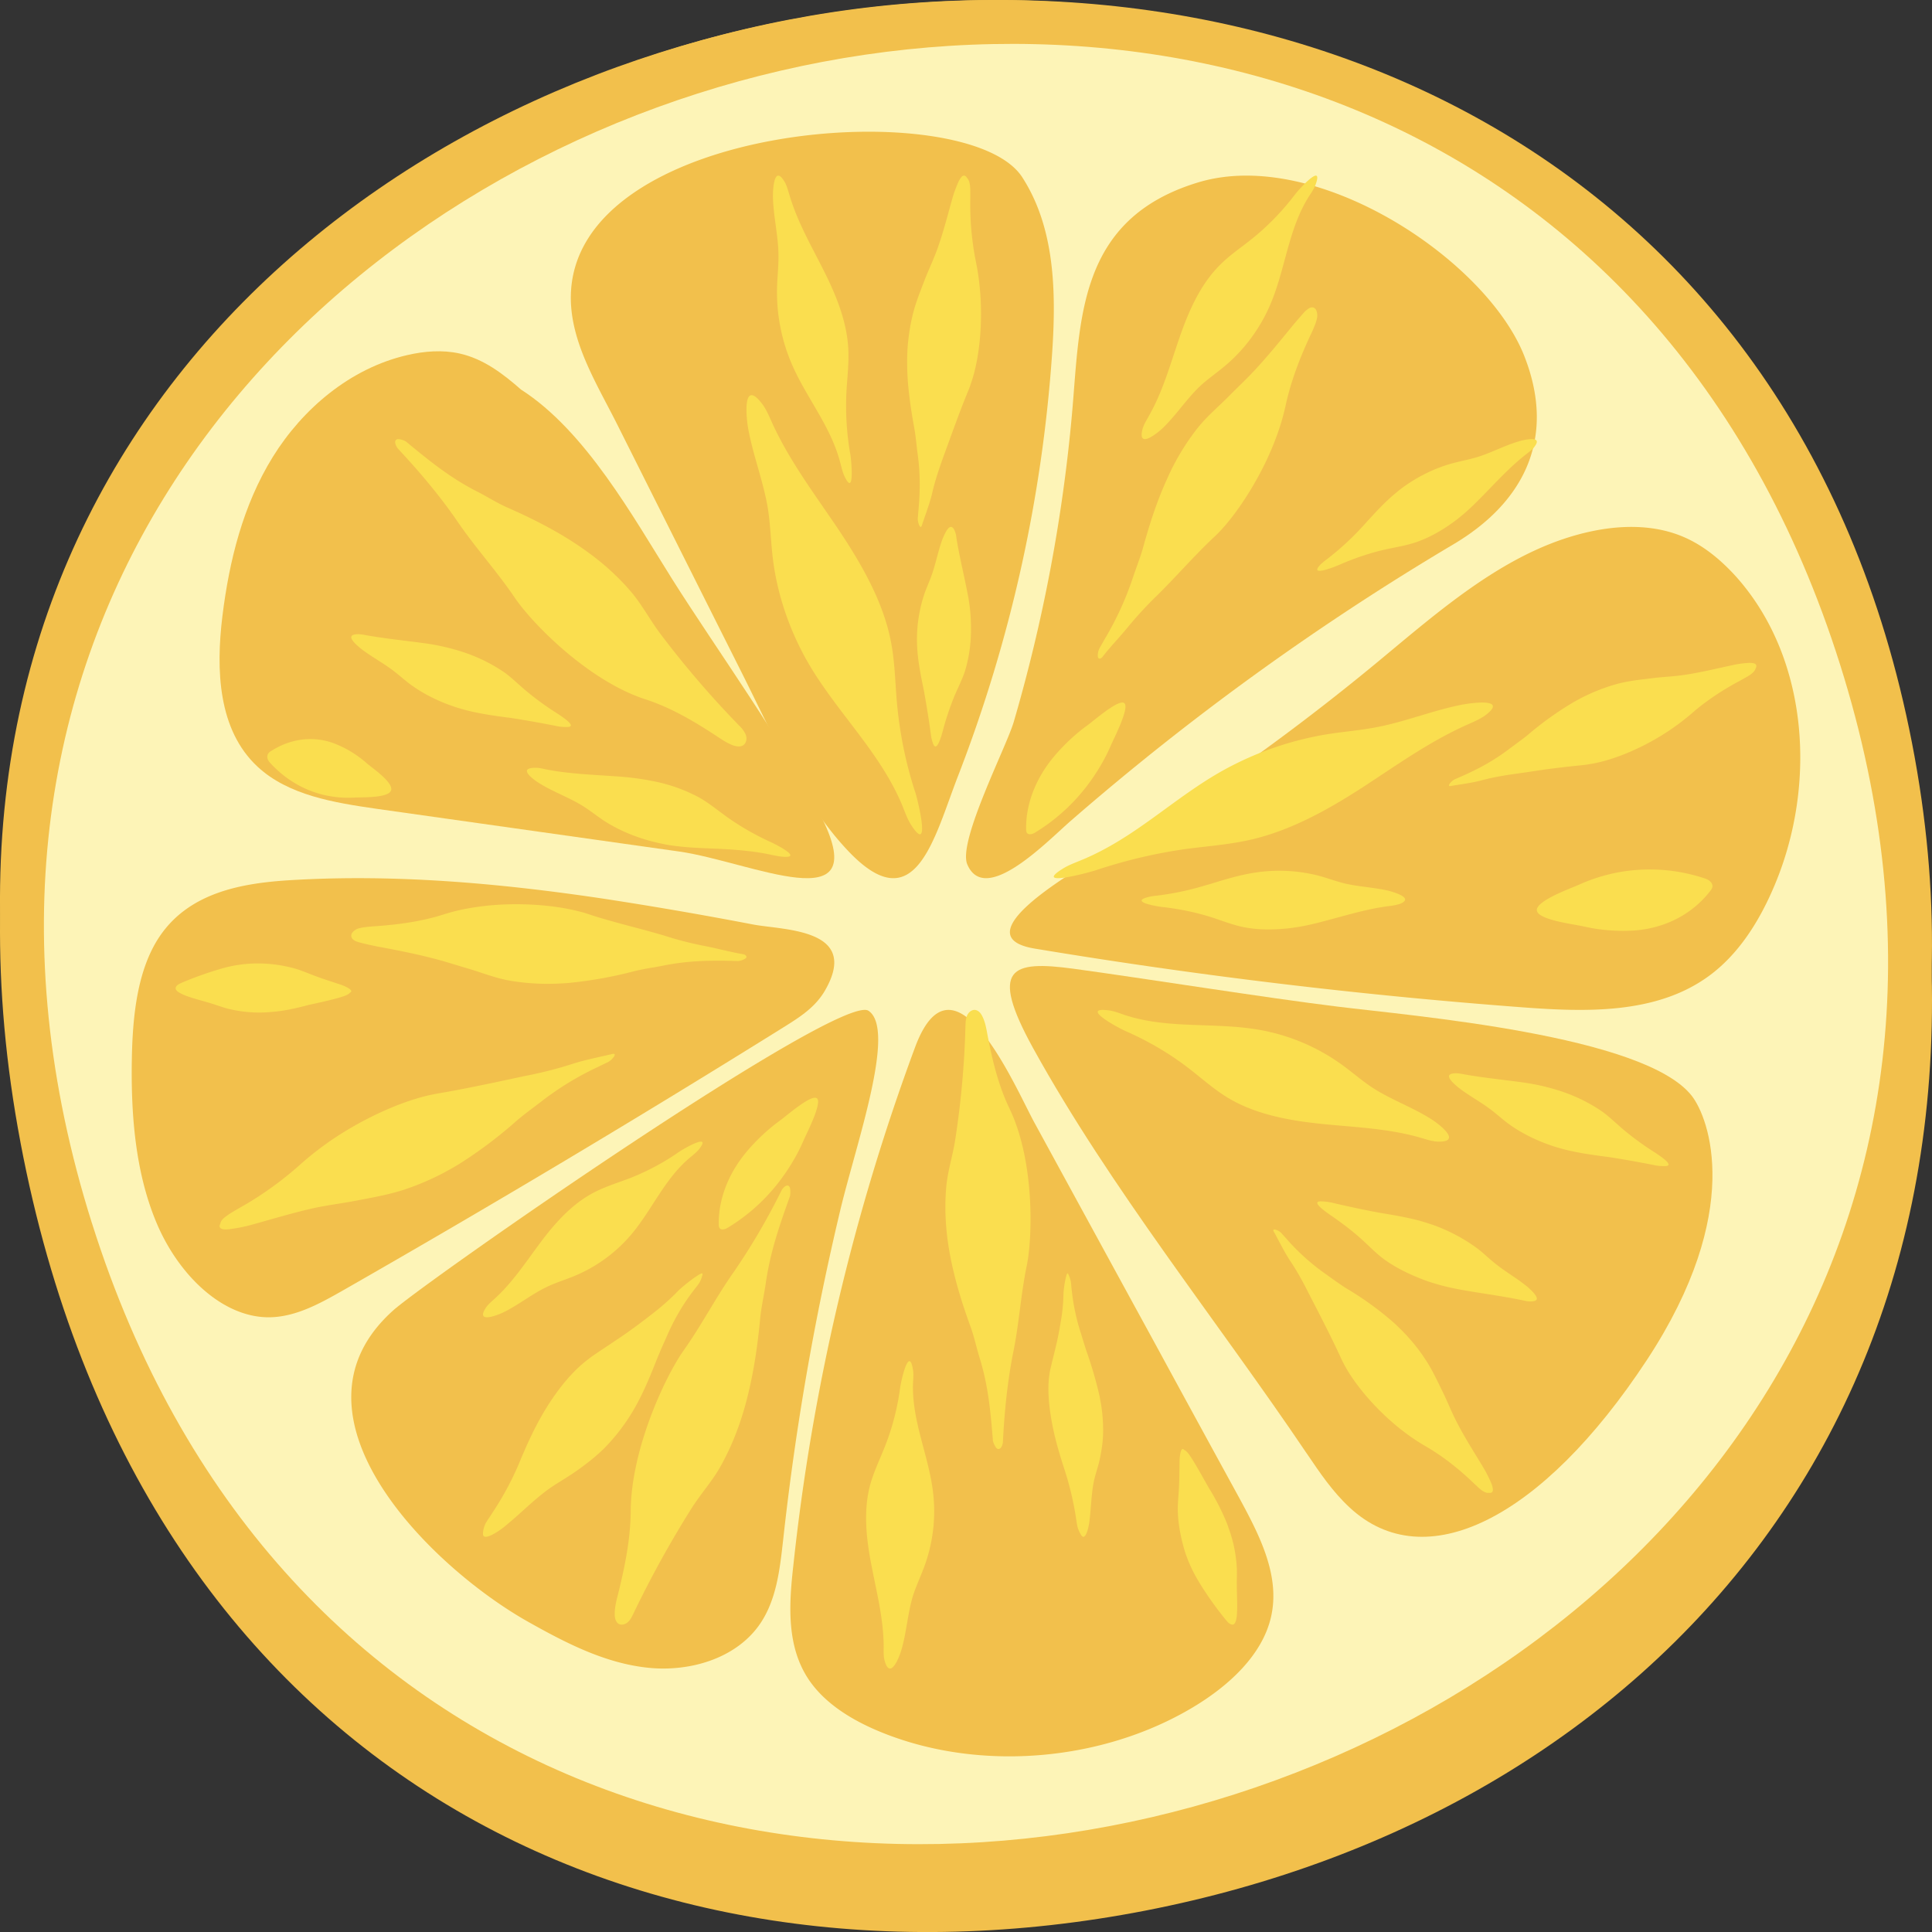 <svg xmlns="http://www.w3.org/2000/svg" width="44" height="44" viewBox="0 0 44 44"><rect x="0" y="0" width="44" height="44" fill="#333333" stroke="none"/><defs><clipPath id="zmyca"><path d="M0 0h44v44H0z"/></clipPath></defs><g><g><g><g/><g clip-path="url(#zmyca)"><path fill="#f2c04c" d="M.467 26.02C-4.928-2.5 38.108-10.85 43.5 17.656c2.695 14.25-5.84 23.605-17.415 25.857-11.575 2.25-22.92-3.23-25.618-17.491"/></g></g><g><path fill="#f2c04c" d="M.455 25.075c-5.328-27.41 37.766-35.547 43.09-8.152C48.87 44.31 5.786 52.49.455 25.075"/></g><g><path fill="#fdf4b7" d="M2.095 27.862c-8.157-25.83 31.66-38.543 39.811-12.729 8.151 25.811-31.654 38.565-39.81 12.73"/></g><g><path fill="#f2c04c" d="M23.567 21.604c3.676.611 7.377 1.057 11.093 1.336 1.469.111 3.073.16 4.266-.718.653-.48 1.11-1.195 1.438-1.942 1.022-2.31.855-5.252-.812-7.132-.342-.381-.744-.72-1.209-.919-.628-.27-1.338-.276-2.009-.147-1.927.374-3.483 1.772-5.006 3.032a52.626 52.626 0 0 1-4.834 3.547c-.562.366-5.051 2.59-2.927 2.943"/></g><g><path fill="#f2c04c" d="M20.834 23.867a48.855 48.855 0 0 0-2.767 11.792c-.098.872-.156 1.8.325 2.552.376.587 1.042.99 1.747 1.267 2.206.872 4.973.636 7.03-.596.831-.497 1.578-1.196 1.776-2.05.218-.934-.253-1.853-.711-2.698-.647-1.182-1.293-2.365-1.936-3.548-.913-1.67-1.826-3.344-2.738-5.015-.439-.804-1.839-4.12-2.726-1.704"/></g><g><path fill="#f2c04c" d="M23.962 8.04c.092-1.37.07-2.842-.681-4.003C22.04 2.114 12.994 2.774 13 6.787c.003 1.019.588 1.95 1.048 2.862a9810.22 9810.22 0 0 0 2.867 5.716c.674 1.346 1.352 2.906 2.397 4.01 1.543 1.633 1.956-.287 2.515-1.724a32.894 32.894 0 0 0 2.135-9.612"/></g><g><path fill="#f2c04c" d="M6.6 20.046c-1.091.067-2.286.276-2.964 1.28-.513.763-.619 1.829-.634 2.837-.02 1.28.09 2.616.6 3.772.513 1.155 1.505 2.087 2.552 2.065.594-.013 1.14-.317 1.668-.618a305.136 305.136 0 0 0 10.07-6.016c.331-.208.675-.429.892-.8.827-1.422-.94-1.38-1.631-1.511a90.96 90.96 0 0 0-3.441-.593c-2.368-.352-4.75-.56-7.112-.416"/></g><g><path fill="#f2c04c" d="M24.412 9.448c.193-2.147.11-4.458 2.879-5.295 2.698-.812 6.565 1.764 7.425 3.958.758 1.93-.077 3.373-1.613 4.284a59.693 59.693 0 0 0-8.71 6.293c-.526.454-1.957 1.958-2.364.997-.22-.519.89-2.672 1.058-3.243a36.771 36.771 0 0 0 1.325-6.994"/></g><g><path fill="#f2c04c" d="M29.76 33.1c.294.435.589.874.979 1.234 1.705 1.586 4.367.289 6.77-3.365 2.224-3.385 1.407-5.513 1.023-6.008-1.074-1.391-6.399-1.827-8.076-2.037-1.635-.2-4.377-.64-6.009-.862-1.41-.19-1.933-.034-.919 1.808 1.765 3.197 4.18 6.19 6.231 9.23"/></g><g><path fill="#f2c04c" d="M11.864 8.871c-.406-.358-.855-.7-1.397-.82-.39-.087-.803-.055-1.196.037-1.292.298-2.379 1.221-3.06 2.321-.679 1.1-.991 2.366-1.146 3.625-.149 1.218-.102 2.59.802 3.428.7.65 1.738.818 2.71.958 2.298.323 4.594.65 6.892.973 1.638.235 4.41 1.599 3.258-.748-.802-1.63-2.443-3.907-3.42-5.458-.891-1.417-1.97-3.374-3.443-4.316"/></g><g><path fill="#f2c04c" d="M19.78 23.02c.637.428-.275 3.013-.635 4.507a60.893 60.893 0 0 0-1.31 7.55c-.074.653-.147 1.34-.516 1.891-.537.801-1.61 1.118-2.577 1.012-.97-.105-1.857-.563-2.704-1.039-2.23-1.25-5.748-4.718-3.08-7.1.769-.687 10.184-7.249 10.822-6.821"/></g><g><path fill="#fade4f" d="M15.567 30.759c-.414.586-1.197 2.243-1.203 3.663-.006.642-.137 1.277-.292 1.899-.036.14-.072.28-.072.427-.003.084.015.179.08.228.063.045.156.022.215-.03.063-.052.098-.13.134-.205.402-.834.849-1.645 1.34-2.42.215-.332.477-.618.667-.973.2-.365.36-.756.483-1.16.214-.706.327-1.446.396-2.185.027-.26.09-.528.125-.782.104-.713.307-1.296.548-1.97.015-.045.02-.189-.012-.228-.05-.065-.143.02-.182.098a15.001 15.001 0 0 1-1.08 1.843c-.412.583-.733 1.212-1.147 1.795"/></g><g><path fill="#fade4f" d="M11.719 13.606c.41.606 1.686 1.9 2.978 2.32.587.189 1.127.511 1.646.853.118.078.236.156.366.201.078.023.171.036.233-.02.062-.054.072-.155.04-.233a.646.646 0 0 0-.145-.199 21.912 21.912 0 0 1-1.804-2.102c-.24-.322-.423-.676-.687-.979a5.573 5.573 0 0 0-.916-.84c-.577-.429-1.22-.76-1.872-1.047-.23-.1-.454-.244-.677-.358-.618-.312-1.09-.696-1.63-1.142-.038-.03-.168-.075-.212-.055-.078.036-.025.156.031.221.478.51.96 1.08 1.357 1.663.41.598.885 1.116 1.292 1.717"/></g><g><path fill="#fade4f" d="M23.384 28.823c.138-.672.174-2.396-.393-3.576-.258-.536-.396-1.12-.507-1.707-.024-.13-.048-.265-.108-.386-.033-.072-.087-.141-.165-.153-.075-.01-.15.048-.183.12-.033.07-.036.15-.04.23a20.43 20.43 0 0 1-.233 2.603c-.057.373-.177.725-.207 1.105-.033.394-.018.788.033 1.18.093.68.29 1.342.528 1.99.08.225.132.475.204.704.195.635.246 1.213.3 1.875.006.048.06.169.102.187.075.03.123-.081.126-.163.033-.659.102-1.36.23-2.01.139-.669.175-1.331.313-2"/></g><g><path fill="#fade4f" d="M17.014 26.218c-.396.465-.654 1.058-.645 1.666 0 .03.003.06.018.084.042.057.135.027.195-.012a4.265 4.265 0 0 0 1.284-1.21c.17-.243.318-.501.435-.774.072-.165.432-.863.303-.959-.126-.099-.687.396-.837.504-.276.2-.531.44-.753.7"/></g><g><path fill="#fade4f" d="M37.192 21.193c.666-.04 1.319-.333 1.761-.906.02-.027.043-.057.046-.093.01-.096-.088-.16-.167-.186a3.956 3.956 0 0 0-1.945-.147c-.318.057-.63.153-.928.288-.177.08-.99.369-.958.588.03.216.853.312 1.056.36.377.087.761.117 1.135.096"/></g><g><path fill="#fade4f" d="M24.014 17.218c-.396.465-.654 1.058-.645 1.666 0 .03.003.06.018.084.042.057.135.027.195-.012a4.303 4.303 0 0 0 1.284-1.21c.17-.243.318-.501.435-.774.072-.165.432-.863.303-.959-.126-.099-.687.396-.837.504-.276.2-.531.44-.753.7"/></g><g><path fill="#fade4f" d="M7.641 16.943c-.447-.18-.978-.153-1.473.165a.172.172 0 0 0-.063.06c-.042.075 0 .156.042.2.342.376.76.622 1.215.733.228.054.465.078.708.063.144-.01.78.018.837-.165.057-.183-.447-.52-.56-.621a2.438 2.438 0 0 0-.706-.435"/></g><g><path fill="#fade4f" d="M15.453 26.241c-.346.242-.723.44-1.112.593-.277.105-.56.19-.825.33-.5.263-.886.703-1.214 1.142-.329.44-.63.905-1.049 1.283-.072.065-.15.13-.198.21-.214.34.259.164.424.082.338-.168.633-.409.97-.57.217-.105.443-.17.663-.264a3.409 3.409 0 0 0 1.202-.86c.521-.584.796-1.322 1.407-1.83.07-.059.145-.116.199-.184.304-.388-.35-.014-.467.068"/></g><g><path fill="#fade4f" d="M25.63 23.48c.513.225.997.507 1.427.838.307.234.587.493.927.695.64.38 1.419.514 2.165.588.743.074 1.499.102 2.224.316.127.037.254.08.381.083.552.011.032-.394-.174-.522-.416-.262-.897-.433-1.31-.698-.262-.171-.49-.377-.743-.556a4.563 4.563 0 0 0-1.812-.764c-1.041-.191-2.109-.011-3.118-.35-.115-.04-.23-.086-.351-.1-.664-.083.207.393.384.47"/></g><g><path fill="#fade4f" d="M20.5 31.603c-.06.46-.177.91-.342 1.328-.117.3-.26.587-.345.901-.156.599-.08 1.245.04 1.847.116.604.272 1.206.272 1.831 0 .105-.006.216.024.318.123.437.33-.072.384-.267.114-.392.138-.81.255-1.203.078-.248.19-.476.276-.718a3.64 3.64 0 0 0 .19-1.616c-.094-.865-.496-1.661-.46-2.538.006-.099.015-.204-.003-.3-.09-.544-.27.261-.29.417"/></g><g><path fill="#fade4f" d="M29.492 4.43a5.721 5.721 0 0 1-.973 1.004c-.255.206-.526.383-.758.623-.441.45-.703 1.062-.908 1.659-.206.596-.373 1.209-.693 1.765-.052.097-.114.19-.14.293-.118.454.323.107.47-.033.297-.29.533-.653.833-.94.193-.18.408-.322.608-.496.414-.353.76-.823.983-1.332.36-.817.415-1.733.891-2.492.056-.087.118-.174.154-.27.196-.53-.37.09-.467.22"/></g><g><path fill="#fade4f" d="M19.364 10.34a6.415 6.415 0 0 1-.087-1.412c.018-.33.06-.658.042-.992-.036-.638-.29-1.242-.57-1.796-.279-.555-.59-1.09-.77-1.7-.034-.107-.06-.217-.115-.307-.234-.388-.267.177-.26.384.014.42.116.841.125 1.262.006.267-.027.528-.033.795A4.15 4.15 0 0 0 18 8.214c.333.817.918 1.465 1.14 2.337.027.097.048.2.09.29.237.505.162-.34.135-.5"/></g><g><path fill="#fade4f" d="M20.845 18.047a9.29 9.29 0 0 1-.417-2.033c-.043-.478-.046-.95-.144-1.433-.184-.915-.687-1.775-1.212-2.557-.526-.78-1.1-1.538-1.495-2.41-.066-.147-.131-.304-.23-.43-.427-.546-.361.27-.309.57.109.606.345 1.204.447 1.81.062.386.069.765.115 1.147.095.8.371 1.623.785 2.35.664 1.159 1.662 2.062 2.171 3.3.056.142.109.29.19.42.457.708.172-.503.1-.734"/></g><g><path fill="#fade4f" d="M24.97 19.815c.674-.224 1.37-.387 2.055-.482.487-.064.972-.098 1.462-.21.925-.213 1.776-.695 2.543-1.19.766-.497 1.503-1.032 2.37-1.422.15-.067.305-.131.428-.221.529-.398-.304-.291-.604-.227-.615.129-1.213.367-1.83.49-.39.079-.776.107-1.169.169a7.354 7.354 0 0 0-2.355.815c-1.143.633-2.004 1.541-3.242 2.051-.142.059-.288.112-.415.19-.7.432.526.113.757.037"/></g><g><path fill="#fade4f" d="M6.79 22.08a3.124 3.124 0 0 0-.91-.138 2.945 2.945 0 0 0-.81.11 8.053 8.053 0 0 0-.907.319l-.061.027a.284.284 0 0 0-.075.05c-.071.076.011.139.097.18.036.019.072.034.102.046.188.072.386.117.58.177.118.036.234.08.356.114a2.956 2.956 0 0 0 1.038.08c.262-.02.519-.077.772-.143l.034-.01c.198-.044.588-.125.82-.203.071-.024.12-.051.143-.081.113-.051-.11-.15-.23-.19-.179-.06-.38-.122-.562-.191-.15-.057-.282-.111-.387-.147"/></g><g><path fill="#fade4f" d="M26.824 34.336c-.003.317.057.635.144.941.081.275.204.535.354.778.177.292.378.566.58.818l.044.052a.234.234 0 0 0 .072.06c.093.054.13-.046.144-.143a.756.756 0 0 0 .01-.112c.011-.206-.004-.418-.004-.623-.003-.13.006-.258 0-.387a3.095 3.095 0 0 0-.189-.924 1.72 1.72 0 0 0-.048-.131 5.261 5.261 0 0 0-.39-.761c-.108-.183-.303-.55-.447-.76-.045-.064-.087-.11-.123-.121-.08-.1-.108.152-.108.277-.003.195-.003.412-.015.613-.009.16-.024.309-.024.423"/></g><g><path fill="#fade4f" d="M11.495 15.319a3.722 3.722 0 0 0-.923-.46 4.955 4.955 0 0 0-.907-.21c-.456-.062-.91-.107-1.34-.185a.959.959 0 0 0-.091-.015.454.454 0 0 0-.127-.003c-.182.018-.097.132 0 .228.042.039.085.075.117.102.225.174.485.312.712.483.143.105.27.225.413.33.306.225.67.399 1.047.522.052.015.108.033.163.048.328.09.67.138 1.005.183.016 0 .032.003.052.006.299.045.744.123 1.066.189.088.018.163.02.215.02.28.007-.085-.227-.205-.308a6.474 6.474 0 0 1-.725-.528c-.17-.144-.319-.291-.472-.402"/></g><g><path fill="#fade4f" d="M36.495 25.319a3.722 3.722 0 0 0-.923-.46 4.955 4.955 0 0 0-.907-.21c-.456-.062-.91-.107-1.34-.185a.959.959 0 0 0-.091-.015.454.454 0 0 0-.127-.003c-.182.018-.097.132 0 .228.042.039.085.075.117.102.225.174.485.312.712.483.143.105.27.225.413.33.306.225.67.399 1.047.522.052.015.108.033.163.048.328.09.67.138 1.005.183.016 0 .032.003.052.006.299.045.744.123 1.066.189.088.018.163.02.215.02.28.01-.085-.227-.205-.308a6.474 6.474 0 0 1-.725-.528c-.17-.144-.319-.291-.472-.402"/></g><g><path fill="#fade4f" d="M21.974 15.294a3.28 3.28 0 0 0 .14-.952 4.057 4.057 0 0 0-.083-.853c-.081-.415-.183-.824-.246-1.22-.003-.028-.01-.058-.012-.084a.596.596 0 0 0-.036-.11c-.075-.153-.156-.043-.216.077a1.574 1.574 0 0 0-.06.134c-.093.254-.144.525-.231.779-.054.161-.126.31-.18.468a3.25 3.25 0 0 0-.16 1.236c.019.316.082.623.145.93l.009.045c.05.275.117.684.156.985.009.08.03.146.045.194.084.242.192-.152.228-.283a6.31 6.31 0 0 1 .27-.803c.084-.194.174-.373.23-.543"/></g><g><path fill="#fade4f" d="M31.48 28.648c.272.207.592.363.92.49.294.113.605.188.913.242.46.081.922.141 1.352.231.033.006.063.015.096.021.043.006.086.01.126.006.188-.009.106-.126.01-.228-.04-.039-.08-.078-.113-.105-.221-.183-.48-.33-.704-.507-.142-.11-.268-.234-.407-.345a3.934 3.934 0 0 0-1.042-.558l-.165-.054c-.33-.102-.675-.159-1.015-.216l-.05-.009c-.3-.054-.75-.15-1.075-.228-.089-.02-.165-.024-.221-.027-.281-.018.08.231.198.315.248.168.496.357.715.555.165.15.31.3.462.417"/></g><g><path fill="#fade4f" d="M15.923 18.162a3.707 3.707 0 0 0-.961-.354 6.28 6.28 0 0 0-.912-.126c-.547-.039-1.101-.057-1.625-.162-.036-.009-.076-.015-.113-.024a.691.691 0 0 0-.156-.009c-.261.012-.145.147-.006.258.053.042.113.081.152.105.299.183.64.306.939.486.189.114.355.252.537.37.358.227.78.395 1.214.491.063.015.126.027.189.04.378.065.762.077 1.143.092.024 0 .044.003.063.003.375.018.823.054 1.2.141.094.018.183.036.26.04.42.026-.143-.265-.282-.33a6.076 6.076 0 0 1-.992-.565c-.222-.159-.424-.327-.65-.456"/></g><g><path fill="#fade4f" d="M32.257 12.346c.301-.104.578-.264.833-.448.227-.164.433-.356.624-.552.344-.347.673-.715 1.055-1.01.027-.023.058-.043.083-.066a.39.39 0 0 0 .098-.101c.138-.184-.037-.184-.203-.155a1.36 1.36 0 0 0-.175.043c-.317.095-.612.256-.929.353-.2.06-.402.095-.602.152-.388.11-.763.3-1.092.538-.046.034-.092.071-.138.109-.27.218-.498.473-.729.726a6.258 6.258 0 0 1-.833.778c-.07.052-.132.101-.181.15-.259.275.298.06.427.003.329-.144.68-.265 1.024-.345.255-.057.507-.095.738-.175"/></g><g><path fill="#fade4f" d="M28.308 21.112c.32.066.65.066.975.036.29-.027.578-.09.856-.165.5-.13.994-.285 1.497-.348a1.292 1.292 0 0 0 .25-.051c.225-.093.075-.183-.088-.243a1.841 1.841 0 0 0-.171-.054c-.329-.078-.678-.09-1.007-.168-.206-.051-.4-.126-.606-.18a3.63 3.63 0 0 0-1.43-.066c-.36.054-.704.162-1.047.267l-.057.015a6.405 6.405 0 0 1-1.112.24c-.09.009-.172.02-.244.042-.38.105.222.207.37.222.365.042.733.117 1.077.225.253.08.49.177.737.228"/></g><g><path fill="#fade4f" d="M16.984 21.824c.048-.05-.022-.09-.076-.096-.213-.033-.569-.126-.84-.18a7.808 7.808 0 0 1-.93-.237c-.268-.08-.532-.15-.794-.219-.319-.087-.638-.17-.96-.279a2.074 2.074 0 0 0-.213-.06c-.584-.153-1.536-.225-2.396-.084a4.34 4.34 0 0 0-.669.156c-.505.162-1.043.234-1.578.27-.052.003-.103.01-.155.012-.067.01-.137.018-.204.036a.284.284 0 0 0-.155.111c-.03.06-.009.117.04.153.048.036.115.051.185.07.116.03.243.056.359.08.42.078.851.162 1.268.27.261.066.514.15.772.225.32.093.63.22.964.28.347.06.7.083 1.049.071.094-.003.185-.009.28-.015a9.556 9.556 0 0 0 1.538-.276 7.49 7.49 0 0 1 .277-.057c.124-.02.25-.042.368-.066.498-.099.96-.117 1.456-.108l.24.006a.364.364 0 0 0 .174-.063"/></g><g><path fill="#fade4f" d="M25.003 14.96c.02.072.085.033.117-.013.134-.18.39-.448.568-.667.213-.258.438-.5.665-.72.201-.199.394-.402.58-.601.234-.246.461-.488.712-.723.05-.046.102-.098.16-.16.417-.448.957-1.28 1.272-2.15a5.28 5.28 0 0 0 .204-.699c.12-.556.33-1.092.568-1.603.024-.049.047-.098.067-.147.03-.069.056-.137.073-.21a.308.308 0 0 0-.014-.205c-.032-.062-.09-.075-.146-.05a.539.539 0 0 0-.152.128c-.081.092-.169.193-.245.285-.277.34-.562.69-.86 1.01-.187.2-.382.383-.574.576-.237.242-.496.455-.715.726a5.408 5.408 0 0 0-.711 1.187c-.228.5-.397 1.03-.545 1.567-.027.095-.059.19-.094.288-.043.124-.09.248-.131.373a7.116 7.116 0 0 1-.639 1.396l-.125.22a.379.379 0 0 0-.035.192"/></g><g><path fill="#fade4f" d="M13.983 24.064c.041-.066 0-.069-.04-.06-.135.035-.645.137-.906.226a9.264 9.264 0 0 1-1.042.267c-.307.064-.604.13-.897.19-.362.075-.717.147-1.09.21-.082.014-.165.031-.253.05-.716.166-1.636.6-2.368 1.132-.2.146-.387.295-.558.45a7.84 7.84 0 0 1-1.378.983 5.521 5.521 0 0 0-.142.083 1.585 1.585 0 0 0-.18.121c-.059.044-.107.1-.11.152-.043.069-.007.11.048.124.055.014.129.008.213-.006.139-.019.3-.052.423-.085.484-.133.984-.287 1.48-.395.314-.066.623-.102.936-.163.355-.069.72-.132 1.072-.245a5.967 5.967 0 0 0 1.287-.602 10.02 10.02 0 0 0 1.294-.977c.071-.061.149-.122.226-.182l.31-.235a6.743 6.743 0 0 1 1.31-.803c.074-.036.152-.075.229-.11a.41.41 0 0 0 .136-.125"/></g><g><path fill="#fade4f" d="M33.016 17.847c-.035.054-.006.06.024.054.105-.021.489-.07.689-.126.265-.072.533-.117.795-.153.233-.033.456-.066.68-.1.274-.035.542-.068.826-.095.06-.006.122-.015.19-.027.543-.087 1.261-.393 1.851-.801.161-.111.313-.228.453-.348.331-.291.712-.54 1.106-.75l.113-.063c.05-.027.098-.057.143-.09.045-.036.087-.081.096-.123.035-.06.014-.096-.024-.114a.44.44 0 0 0-.161-.012 2.207 2.207 0 0 0-.32.045c-.369.078-.753.174-1.129.228-.238.036-.47.042-.706.072-.268.033-.545.06-.814.132a4.3 4.3 0 0 0-1.004.423 7.369 7.369 0 0 0-1.043.75c-.06.048-.122.096-.185.14-.083.064-.167.124-.247.184-.331.249-.671.435-1.04.597-.06.027-.12.054-.182.08a.346.346 0 0 0-.11.097"/></g><g><path fill="#fade4f" d="M29.05 28.004c-.063-.016-.054.02-.04.046.058.098.241.468.364.651.158.236.299.488.425.743.115.223.226.436.335.652.132.262.261.52.388.795.025.059.057.121.091.187.276.514.809 1.116 1.385 1.548a4.6 4.6 0 0 0 .474.314c.378.22.737.5 1.066.815l.095.088c.043.043.086.079.132.112.049.03.103.052.143.042.066.013.092-.023.092-.072a.505.505 0 0 0-.046-.167 2.917 2.917 0 0 0-.155-.307c-.203-.34-.43-.691-.616-1.051-.118-.226-.21-.462-.321-.69-.127-.26-.25-.528-.413-.77a4.14 4.14 0 0 0-.571-.687c-.055-.056-.112-.108-.17-.16a7.362 7.362 0 0 0-1.043-.75c-.066-.04-.13-.085-.192-.128-.086-.059-.17-.12-.253-.18a5.015 5.015 0 0 1-.909-.808c-.043-.05-.089-.099-.134-.15a.313.313 0 0 0-.127-.073"/></g><g><path fill="#fade4f" d="M20.934 11.962c.03.063.05.035.06.007.033-.11.18-.5.23-.715.064-.284.157-.562.253-.83.087-.234.168-.465.252-.69.102-.277.204-.549.32-.83.025-.056.046-.121.07-.19.192-.558.27-1.392.195-2.156a5.416 5.416 0 0 0-.09-.605 6.664 6.664 0 0 1-.126-1.43v-.137c0-.06 0-.121-.01-.18-.008-.06-.03-.122-.065-.154-.033-.062-.078-.062-.114-.034a.458.458 0 0 0-.09.144c-.045.1-.09.224-.12.324-.111.39-.213.799-.351 1.183-.087.24-.195.465-.288.702-.102.271-.216.543-.282.833a4.547 4.547 0 0 0-.117 1.167c.009.459.078.917.159 1.367.015.08.027.162.036.246.015.11.024.219.039.328.063.44.063.852.024 1.285-.006.069-.01.14-.018.21a.423.423 0 0 0 .033.155"/></g><g><path fill="#fade4f" d="M15.977 29.104c.029-.083.026-.1.016-.103-.048-.017-.445.286-.571.42-.197.203-.41.383-.63.55-.187.147-.378.287-.568.42-.233.16-.465.31-.704.474-.055.036-.11.08-.165.123-.49.383-.93 1.03-1.243 1.684-.087.176-.167.36-.242.537a6.87 6.87 0 0 1-.642 1.223c-.023.037-.049.074-.071.11-.036.05-.068.1-.097.15a.72.72 0 0 0-.052.154c-.016.1-.01.14.03.15.035.013.093-.007.158-.037a1.59 1.59 0 0 0 .3-.197c.326-.263.63-.576.968-.827.213-.156.44-.276.656-.43.22-.153.439-.323.636-.516a4.474 4.474 0 0 0 .668-.87c.22-.374.384-.778.542-1.178.03-.073.062-.146.09-.216l.127-.284c.164-.38.361-.723.61-1.047.039-.05.08-.103.12-.157a.506.506 0 0 0 .064-.133"/></g><g><path fill="#fade4f" d="M24.357 29.082c-.027-.072-.036-.082-.045-.082-.033.003-.093.354-.093.489a3.825 3.825 0 0 1-.06.604c-.027.17-.057.331-.093.489-.045.194-.093.377-.138.574a.966.966 0 0 0-.027.141c-.07.437.02 1.054.18 1.638.045.161.093.319.144.476a7.123 7.123 0 0 1 .288 1.211c.006.05.015.095.024.141a.64.64 0 0 0 .05.132c.04.082.064.108.09.105.025-.004.046-.036.067-.079.03-.069.05-.17.063-.24.039-.295.045-.623.099-.915.036-.184.099-.345.138-.522.039-.184.072-.378.078-.584a3.665 3.665 0 0 0-.045-.67l-.033-.184a9.315 9.315 0 0 0-.303-1.044 4.641 4.641 0 0 1-.06-.19c-.027-.085-.051-.167-.078-.25a4.85 4.85 0 0 1-.198-.968c-.006-.049-.01-.101-.015-.15a.555.555 0 0 0-.033-.122"/></g></g></g></svg>